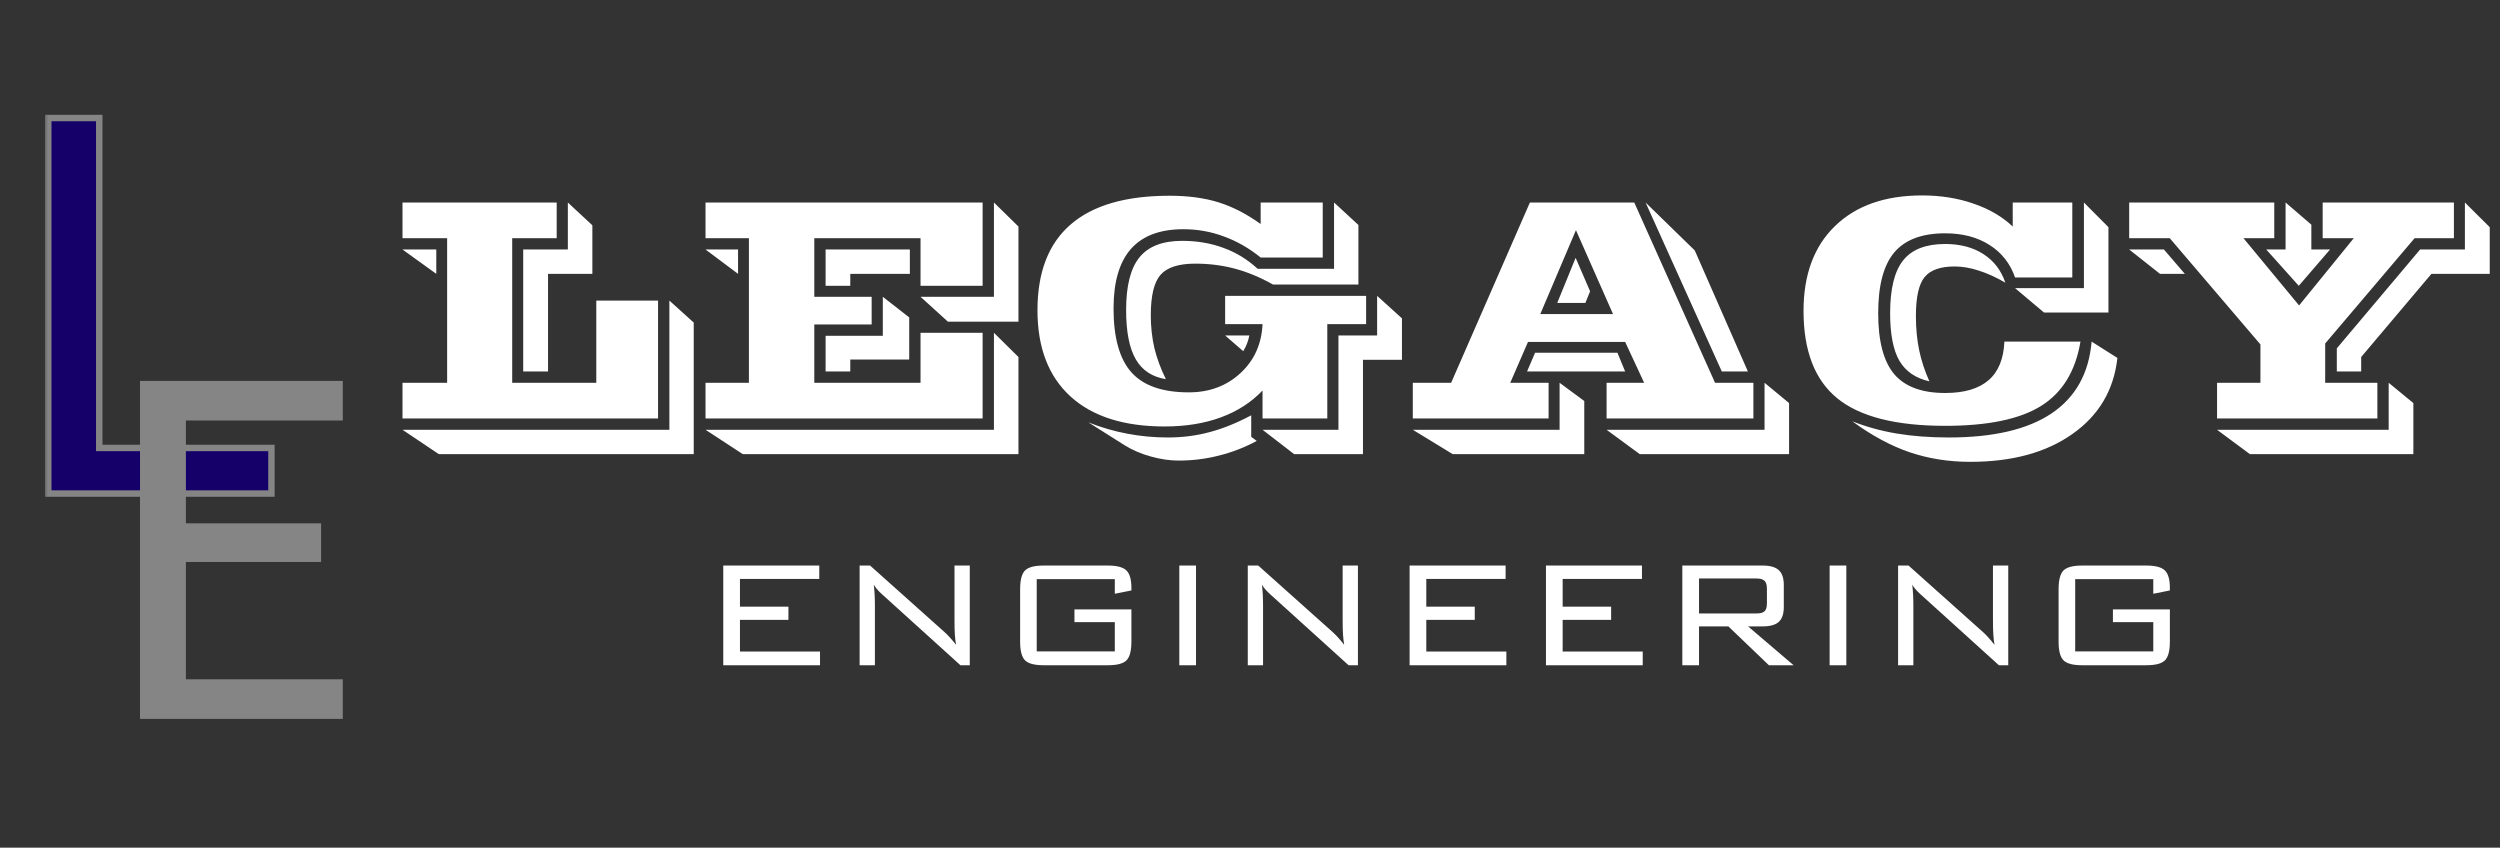 <svg width="233" height="79" viewBox="0 0 233 79" fill="none" xmlns="http://www.w3.org/2000/svg">
<rect x="0" y="0" width="233" height="79" fill="#333333" stroke="none"/>
<path d="M37.513 40.055H62.386V28.014L64.656 30.064V42.325H40.897L37.513 40.055ZM48.763 34.62V23.253H52.923V18.873L55.208 20.997V25.523H51.077V34.62H48.763ZM40.662 25.523L37.513 23.253H40.662V25.523ZM37.513 39V35.675H41.673V22.198H37.513V18.873H51.883V22.198H47.737V35.675H55.574V28.014H61.331V39H37.513ZM65.755 40.055H92.635V31.017L94.92 33.273V42.325H69.227L65.755 40.055ZM85.794 27.662H92.635V18.873L94.92 21.114V29.977H88.343L85.794 27.662ZM76.946 23.253H84.798V25.523H79.246V26.637H76.946V23.253ZM76.946 31.295H82.278V27.662L84.739 29.581V33.507H79.246V34.62H76.946V31.295ZM65.755 39V35.675H69.798V22.198H65.755V18.873H91.58V26.637H85.794V22.198H75.892V27.662H81.238V30.24H75.892V35.675H85.794V31.017H91.58V39H65.755ZM65.755 23.253H68.787V25.523L65.755 23.253ZM108.66 35.338C107.381 35.133 106.443 34.513 105.848 33.477C105.252 32.442 104.954 30.914 104.954 28.893C104.954 26.637 105.369 25.001 106.199 23.985C107.029 22.96 108.353 22.447 110.169 22.447C111.565 22.447 112.854 22.667 114.036 23.106C115.218 23.536 116.277 24.186 117.215 25.055H124.334V18.873L126.604 20.968V26.52H118.65C117.449 25.846 116.263 25.352 115.091 25.04C113.919 24.727 112.688 24.571 111.399 24.571C109.856 24.571 108.777 24.918 108.162 25.611C107.557 26.305 107.254 27.56 107.254 29.376C107.254 30.46 107.366 31.485 107.591 32.452C107.825 33.409 108.182 34.371 108.66 35.338ZM117.669 40.055H124.744V31.266H128.348V27.574L130.662 29.669V33.536H127.029V42.325H120.613L117.669 40.055ZM101.438 39.366C102.649 39.845 103.86 40.196 105.071 40.421C106.282 40.655 107.542 40.773 108.851 40.773C110.208 40.773 111.502 40.606 112.732 40.274C113.963 39.952 115.257 39.43 116.614 38.707V40.714L117.127 41.095C116.004 41.7 114.832 42.154 113.611 42.457C112.391 42.77 111.141 42.926 109.861 42.926C109.021 42.926 108.152 42.799 107.254 42.545C106.365 42.301 105.564 41.959 104.852 41.52L101.438 39.366ZM114.183 31.266H116.438C116.39 31.529 116.316 31.783 116.219 32.027C116.131 32.262 116.014 32.496 115.867 32.73L114.183 31.266ZM117.669 30.211H114.183V27.574H127.322V30.211H123.704V39H117.669V36.393C116.624 37.496 115.33 38.331 113.787 38.898C112.254 39.464 110.506 39.747 108.543 39.747C104.744 39.747 101.819 38.815 99.769 36.949C97.718 35.074 96.692 32.398 96.692 28.922C96.692 25.367 97.723 22.701 99.783 20.924C101.844 19.137 104.915 18.243 108.997 18.243C110.735 18.243 112.259 18.448 113.567 18.858C114.886 19.269 116.194 19.942 117.493 20.88V18.873H123.279V24H117.493C116.419 23.131 115.276 22.477 114.065 22.037C112.864 21.588 111.604 21.363 110.286 21.363C108.108 21.363 106.478 21.979 105.394 23.209C104.319 24.439 103.782 26.285 103.782 28.746C103.782 31.471 104.339 33.458 105.452 34.708C106.565 35.948 108.348 36.568 110.799 36.568C112.703 36.568 114.3 35.977 115.589 34.796C116.888 33.605 117.581 32.076 117.669 30.211ZM160.472 34.62L153.367 18.873L157.952 23.341L162.903 34.62H160.472ZM149.734 40.055H164.456V35.675L166.741 37.565V42.325H152.825L149.734 40.055ZM131.673 40.055H145.354V35.675L147.654 37.374V42.325H135.394L131.673 40.055ZM131.673 39V35.675H135.247L142.586 18.873H152.312L159.842 35.675H163.416V39H149.734V35.675H153.235L151.463 31.866H142.41L140.755 35.675H144.329V39H131.673ZM142.322 34.62L143.069 32.877H150.745L151.463 34.62H142.322ZM145.135 28.233L146.849 24.029L148.196 27.149L147.757 28.233H145.135ZM143.553 29.273H150.335L146.878 21.451L143.553 29.273ZM194.939 31.837L197.342 33.36C197.01 36.349 195.618 38.707 193.167 40.435C190.716 42.174 187.537 43.043 183.631 43.043C181.619 43.043 179.734 42.745 177.977 42.149C176.229 41.554 174.446 40.592 172.63 39.264C173.938 39.781 175.32 40.162 176.775 40.406C178.24 40.65 179.856 40.773 181.624 40.773C185.784 40.773 188.978 40.025 191.204 38.531C193.44 37.027 194.686 34.796 194.939 31.837ZM187.806 26.856H194.222V18.873L196.507 21.173V29.127H190.501L187.806 26.856ZM179.822 35.543C178.533 35.25 177.601 34.61 177.024 33.624C176.448 32.628 176.16 31.148 176.16 29.186C176.16 26.92 176.565 25.279 177.376 24.264C178.187 23.248 179.49 22.74 181.287 22.74C182.693 22.74 183.88 23.053 184.847 23.678C185.823 24.303 186.507 25.191 186.897 26.344C186.019 25.836 185.188 25.46 184.407 25.216C183.636 24.962 182.889 24.835 182.166 24.835C180.838 24.835 179.905 25.167 179.368 25.831C178.831 26.495 178.562 27.696 178.562 29.435C178.562 30.606 178.665 31.681 178.87 32.657C179.075 33.634 179.393 34.596 179.822 35.543ZM193.899 31.837C193.44 34.591 192.22 36.588 190.237 37.828C188.255 39.068 185.271 39.688 181.287 39.688C176.688 39.688 173.338 38.834 171.238 37.125C169.139 35.416 168.089 32.701 168.089 28.98C168.089 25.602 169.065 22.965 171.019 21.07C172.981 19.166 175.687 18.214 179.134 18.214C180.872 18.214 182.469 18.468 183.924 18.976C185.389 19.474 186.609 20.186 187.586 21.114V18.873H193.138V25.86H187.806C187.347 24.552 186.551 23.541 185.418 22.828C184.285 22.105 182.908 21.744 181.287 21.744C179.129 21.744 177.547 22.34 176.541 23.531C175.545 24.723 175.047 26.607 175.047 29.186C175.047 31.793 175.545 33.688 176.541 34.869C177.537 36.041 179.119 36.627 181.287 36.627C183.064 36.627 184.412 36.231 185.33 35.44C186.248 34.649 186.741 33.448 186.81 31.837H193.899ZM222.625 35.675L224.925 37.565V42.325H209.69L206.629 40.055H222.625V35.675ZM217.791 34.62V32.467L225.555 23.253H229.729V18.873L232.044 21.173V25.523H226.609L220.062 33.273V34.62H217.791ZM211.214 23.253H213.016V18.873L215.418 20.939V23.253H217.161L214.246 26.637L211.214 23.253ZM198.44 23.253H201.678L203.626 25.523H201.312L198.44 23.253ZM198.44 22.198V18.873H211.961V22.198H209.09L214.275 28.468L219.373 22.198H216.473V18.873H228.704V22.198H225.042L216.707 32.013V35.675H221.57V39H206.629V35.675H210.672V32.101L202.22 22.198H198.44Z" fill="white"/>
<path d="M67.408 62V52.71H76.356V53.958H68.964V56.542H73.481V57.773H68.964V60.726H76.426V62H67.408ZM80.117 62V52.71H81.093L88.045 58.924C88.203 59.065 88.37 59.234 88.546 59.434C88.728 59.633 88.912 59.852 89.1 60.093C89.053 59.794 89.018 59.483 88.994 59.161C88.971 58.833 88.959 58.382 88.959 57.808V52.71H90.383V62H89.513L82.376 55.54C82.341 55.511 82.288 55.464 82.218 55.399C81.866 55.083 81.606 54.781 81.436 54.494C81.471 54.775 81.497 55.077 81.515 55.399C81.532 55.716 81.541 56.091 81.541 56.524V62H80.117ZM103.9 53.976H96.623V60.708H103.9V57.983H100.139V56.797H105.447V59.803C105.447 60.652 105.295 61.232 104.99 61.543C104.686 61.848 104.111 62 103.268 62H97.256C96.406 62 95.829 61.845 95.524 61.534C95.226 61.224 95.076 60.647 95.076 59.803V54.907C95.076 54.063 95.226 53.486 95.524 53.176C95.829 52.865 96.406 52.71 97.256 52.71H103.268C104.1 52.71 104.671 52.862 104.981 53.167C105.292 53.466 105.447 54.011 105.447 54.802V55.03L103.9 55.338V53.976ZM109.912 62V52.71H111.468V62H109.912ZM116.293 62V52.71H117.269L124.221 58.924C124.379 59.065 124.546 59.234 124.722 59.434C124.903 59.633 125.088 59.852 125.275 60.093C125.229 59.794 125.193 59.483 125.17 59.161C125.146 58.833 125.135 58.382 125.135 57.808V52.71H126.559V62H125.688L118.552 55.54C118.517 55.511 118.464 55.464 118.394 55.399C118.042 55.083 117.781 54.781 117.611 54.494C117.646 54.775 117.673 55.077 117.69 55.399C117.708 55.716 117.717 56.091 117.717 56.524V62H116.293ZM131.375 62V52.71H140.322V53.958H132.931V56.542H137.448V57.773H132.931V60.726H140.393V62H131.375ZM144.084 62V52.71H153.031V53.958H145.64V56.542H150.157V57.773H145.64V60.726H153.102V62H144.084ZM163.675 53.914H158.349V57.175H163.675C164.062 57.175 164.325 57.105 164.466 56.964C164.606 56.823 164.677 56.577 164.677 56.226V54.872C164.677 54.52 164.604 54.274 164.457 54.134C164.316 53.987 164.056 53.914 163.675 53.914ZM156.793 62V52.71H164.281C164.979 52.71 165.479 52.853 165.784 53.141C166.095 53.422 166.25 53.879 166.25 54.512V56.586C166.25 57.213 166.095 57.67 165.784 57.957C165.479 58.238 164.979 58.379 164.281 58.379H162.919L167.164 62H164.861L161.082 58.379H158.349V62H156.793ZM170.521 62V52.71H172.077V62H170.521ZM176.902 62V52.71H177.878L184.83 58.924C184.988 59.065 185.155 59.234 185.331 59.434C185.513 59.633 185.697 59.852 185.885 60.093C185.838 59.794 185.803 59.483 185.779 59.161C185.756 58.833 185.744 58.382 185.744 57.808V52.71H187.168V62H186.298L179.161 55.54C179.126 55.511 179.073 55.464 179.003 55.399C178.651 55.083 178.391 54.781 178.221 54.494C178.256 54.775 178.282 55.077 178.3 55.399C178.317 55.716 178.326 56.091 178.326 56.524V62H176.902ZM200.686 53.976H193.408V60.708H200.686V57.983H196.924V56.797H202.232V59.803C202.232 60.652 202.08 61.232 201.775 61.543C201.471 61.848 200.896 62 200.053 62H194.041C193.191 62 192.614 61.845 192.31 61.534C192.011 61.224 191.861 60.647 191.861 59.803V54.907C191.861 54.063 192.011 53.486 192.31 53.176C192.614 52.865 193.191 52.71 194.041 52.71H200.053C200.885 52.71 201.456 52.862 201.767 53.167C202.077 53.466 202.232 54.011 202.232 54.802V55.03L200.686 55.338V53.976Z" fill="white"/>
<mask id="path-3-outside-1_11_64" maskUnits="userSpaceOnUse" x="4" y="10" width="22" height="37" fill="black">
<rect fill="white" x="4" y="10" width="22" height="37"/>
<path d="M4.5 46V11H9.25V41.75H25.3V46H4.5Z"/>
</mask>
<path d="M4.5 46V11H9.25V41.75H25.3V46H4.5Z" fill="#15006A"/>
<path d="M4.5 46H4.2V46.3H4.5V46ZM4.5 11V10.7H4.2V11H4.5ZM9.25 11H9.55V10.7H9.25V11ZM9.25 41.75H8.95V42.05H9.25V41.75ZM25.3 41.75H25.6V41.45H25.3V41.75ZM25.3 46V46.3H25.6V46H25.3ZM4.5 46H4.8V11H4.5H4.2V46H4.5ZM4.5 11V11.3H9.25V11V10.7H4.5V11ZM9.25 11H8.95V41.75H9.25H9.55V11H9.25ZM9.25 41.75V42.05H25.3V41.75V41.45H9.25V41.75ZM25.3 41.75H25V46H25.3H25.6V41.75H25.3ZM25.3 46V45.7H4.5V46V46.3H25.3V46Z" fill="#858585" mask="url(#path-3-outside-1_11_64)"/>
<path d="M13.05 67V35.5H31.95V39.19H17.325V48.775H29.925V52.375H17.325V63.31H31.95V67H13.05Z" fill="#858585"/>
</svg>
